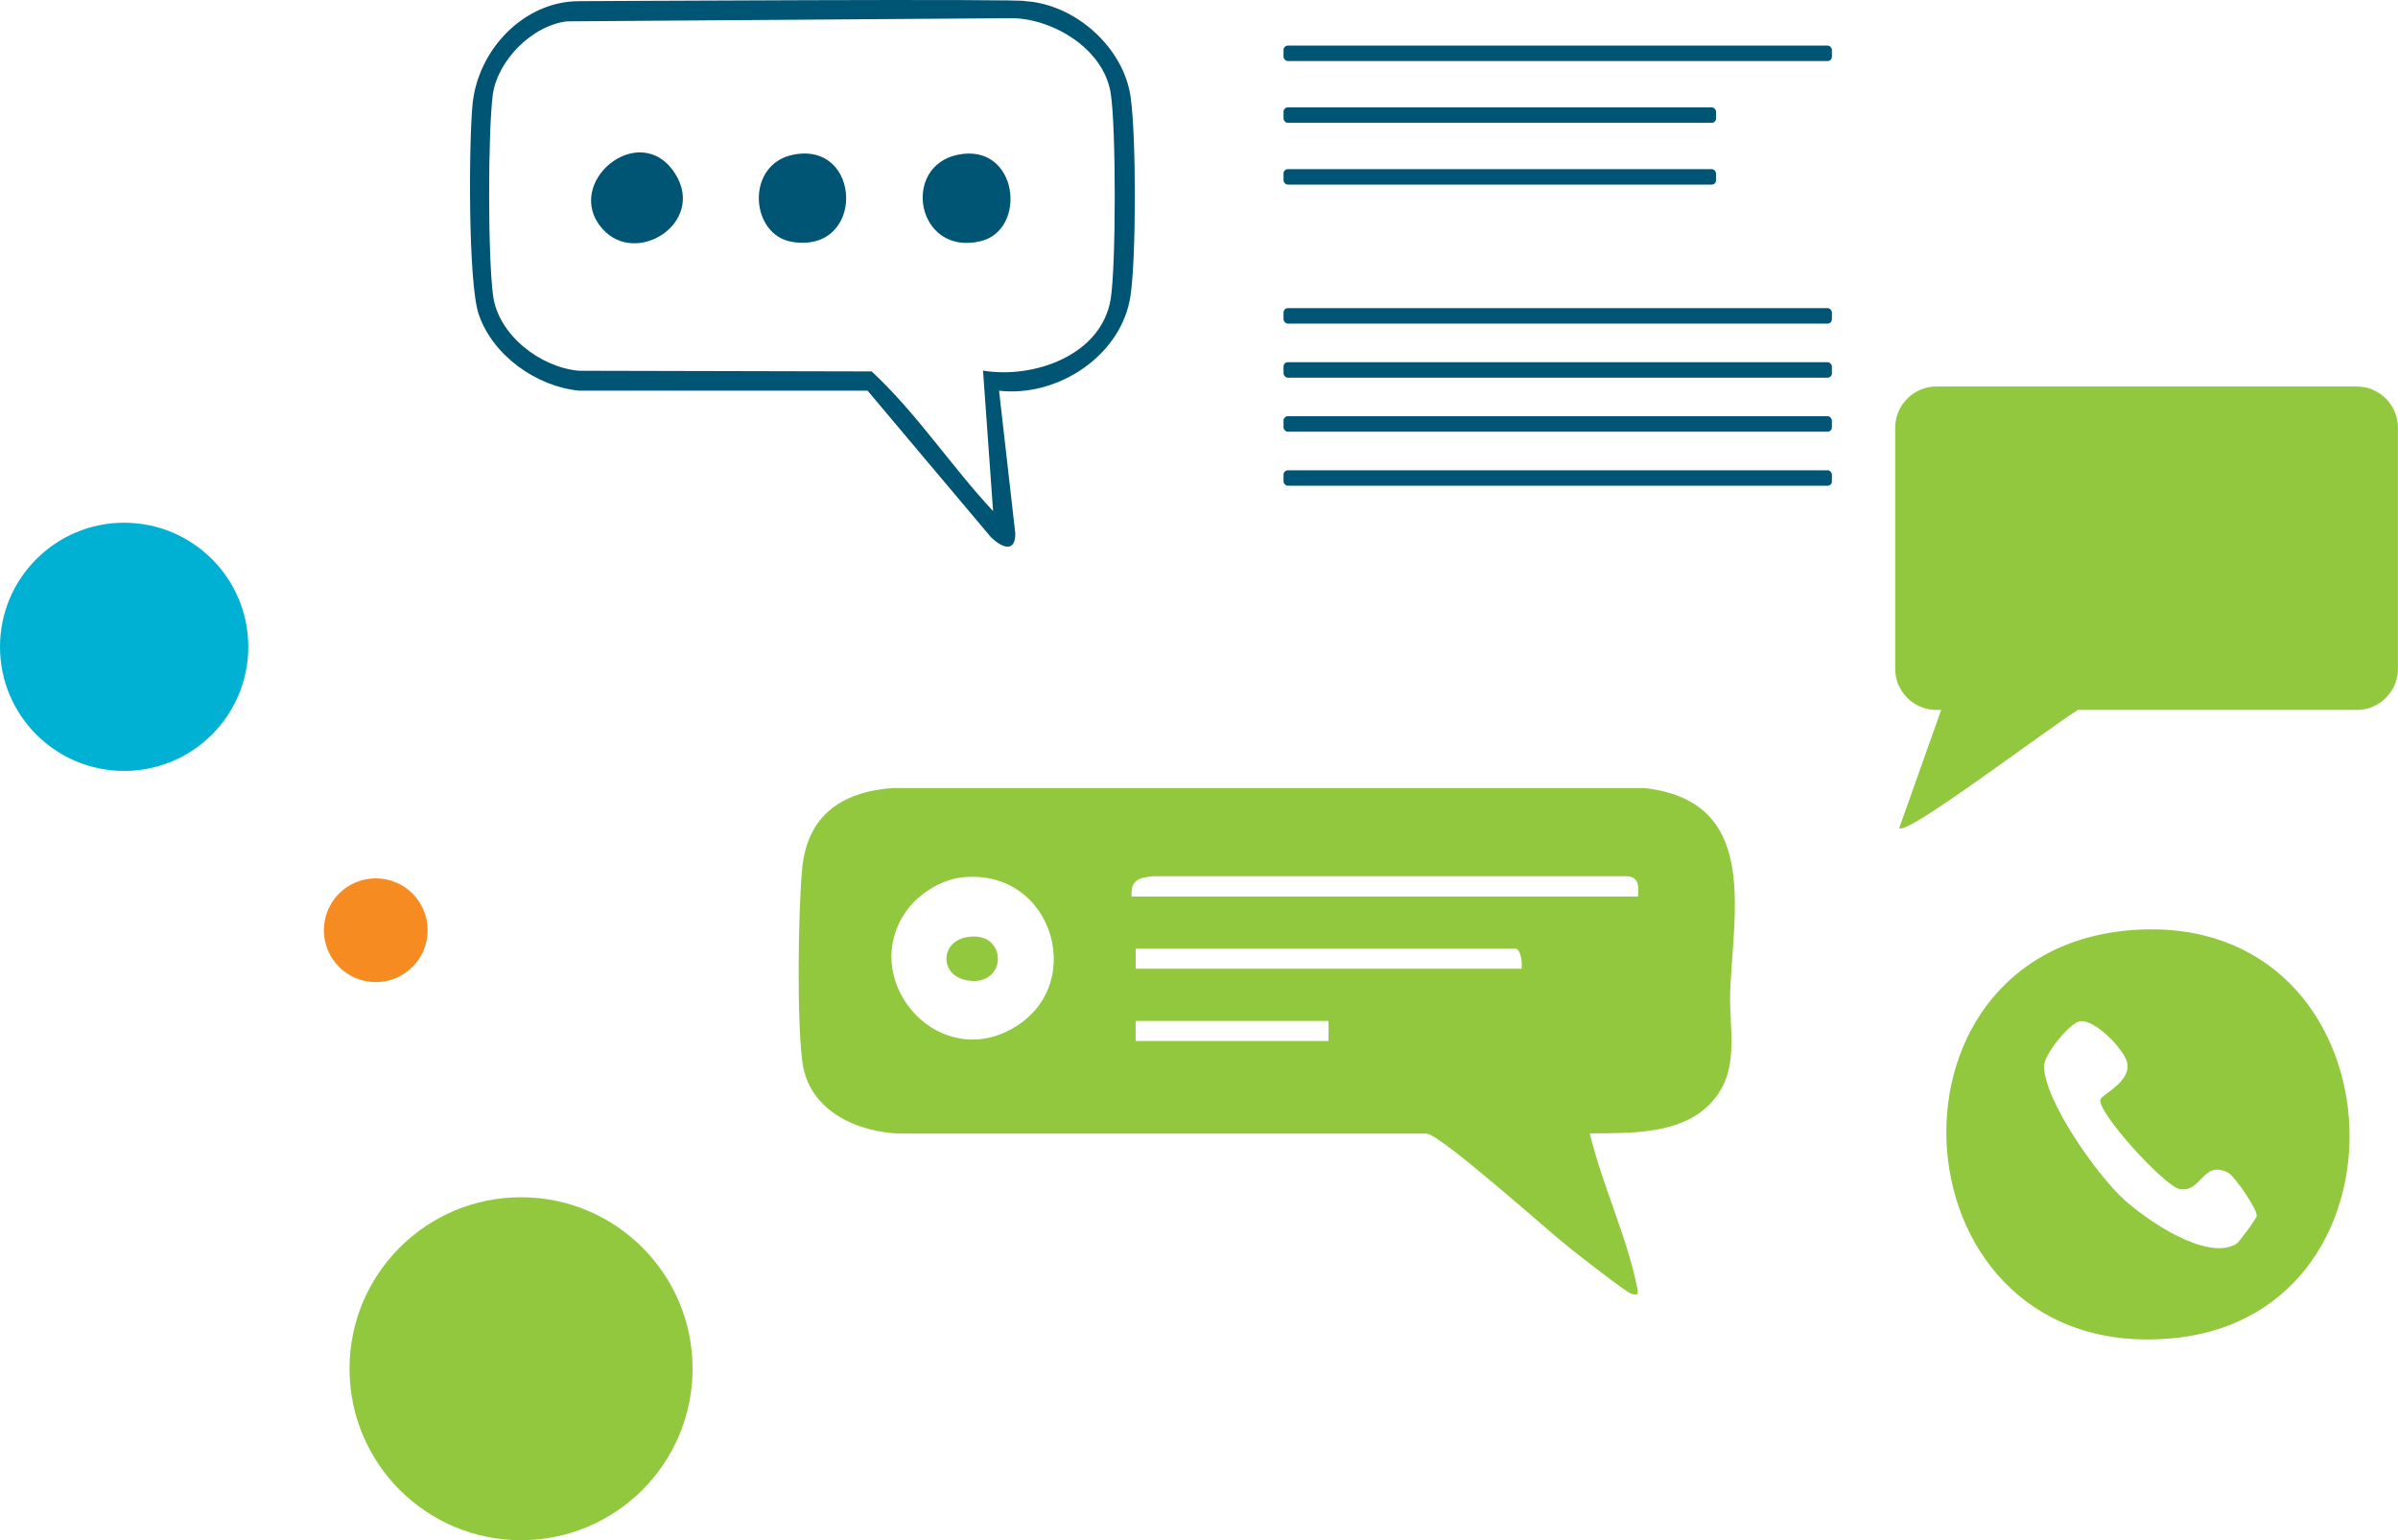 <svg xmlns="http://www.w3.org/2000/svg" id="uuid-9e9724eb-44ee-4d28-ba7c-2fda9f32f110" width="431.14" height="277.01" viewBox="0 0 431.14 277.01"><g id="uuid-73eaa0aa-7ded-41ee-830f-a29b289e7322"><circle cx="22.32" cy="116.33" r="22.32" fill="#01b1d3"></circle><circle cx="93.68" cy="246.16" r="30.84" fill="#92c83e"></circle><circle cx="67.56" cy="167.3" r="9.33" fill="#f68b22"></circle><path d="M285.83,203.83c2.15,9.07,6.81,18.88,8.55,27.92.2,1.05.15,1.19-.98.97-.89-.18-9.27-6.77-10.81-7.97-4.16-3.26-23.08-20.33-26.06-20.88h-94.64c-7.87-.23-16.43-4.16-17.61-12.73-1.04-7.56-.77-26.72-.09-34.62.84-9.71,6.88-14.06,16.26-14.8h135.15c20.58,2.29,16.09,21.62,15.48,36.45-.29,7.01,1.99,14.47-3.55,20.28-5.43,5.68-14.43,5.3-21.7,5.39ZM172.96,157.79c-3.72.4-7.8,2.97-9.95,5.97-8.64,12.04,4.74,28.24,18.1,21.7,14.83-7.25,8.55-29.47-8.15-27.67ZM294.49,161.23c.22-2.18.03-3.77-2.49-3.64,2.56,0-84.61,0-84.61,0-2.55.25-4.13.57-3.93,3.65h91.03ZM273.54,174.23c.24-.94-.14-3.61-1.08-3.61h-68.27v3.61h69.36ZM238.86,183.61h-34.68v3.61h34.68v-3.61Z" fill="#92c83e"></path><path d="M383.93,167.23c48.04-3.01,51.97,68.88,7,73.42-50.73,5.12-55.89-70.35-7-73.42ZM373.76,183.71c-1.73.48-6.32,5.91-6.26,8.12.19,6.35,9.6,19.58,14.4,23.92,3.99,3.61,14.86,11.21,20.24,7.93.32-.19,3.6-4.54,3.61-5.03.03-1.28-4.02-7.21-5.22-7.79-4.61-2.24-4.68,3.77-8.69,2.97-2.68-.53-14.78-13.74-14.21-16.07.24-.98,5.91-3.32,4.73-6.95-.75-2.33-6-7.82-8.6-7.1Z" fill="#92c83e"></path><path d="M179.62,70.27l2.92,25.66c.02,3.61-2.45,2.53-4.37.69l-22.19-26.36h-51.86c-7.7-.75-15.54-6.34-18.05-13.73-1.93-5.66-1.79-31.02-1.1-37.87C85.98,8.81,94.31.21,104.1.21c1.7,0,80.72-.47,80.24,0,8.94.54,17.64,8.26,18.93,17.18,1.02,7.04,1.02,28.68,0,35.72-1.57,10.84-13.08,18.36-23.65,17.16ZM176.73,66.65c9.07,1.52,21.26-2.71,22.95-12.8.99-5.93.99-31.27,0-37.2-1.31-7.79-10.1-13.17-17.53-13.38l-80.19.57c-6.31.71-12.62,7.14-13.38,13.34-.86,7.03-.87,29.11.08,36.05.98,7.09,8.56,12.86,15.44,13.45l52.62.12c8.15,7.58,14.25,17,21.83,25.12l-1.81-25.27Z" fill="#005474"></path><path d="M173.65,168.58c7.68-1.56,7.68,9.25,0,7.69-4.65-.94-4.65-6.74,0-7.69Z" fill="#92c83e"></path><path d="M108.32,41.16c-7.32-8.27,6.82-19.92,13.11-9.85,5.46,8.75-7.03,16.72-13.11,9.85Z" fill="#005474"></path><path d="M172.2,27.83c10.88-2.24,12.64,13.58,4.02,15.57-11.43,2.63-14.24-13.46-4.02-15.57Z" fill="#005474"></path><path d="M142.58,27.83c12.43-2.54,13.08,17.76-.12,15.68-7.61-1.2-8.5-13.92.12-15.68Z" fill="#005474"></path><rect x="230.77" y="8.2" width="98.59" height="2.78" rx=".77" ry=".77" fill="#005474"></rect><rect x="230.77" y="55.42" width="98.59" height="2.78" rx=".77" ry=".77" fill="#005474"></rect><rect x="230.77" y="65.14" width="98.59" height="2.78" rx=".77" ry=".77" fill="#005474"></rect><rect x="230.77" y="74.86" width="98.59" height="2.78" rx=".77" ry=".77" fill="#005474"></rect><rect x="230.77" y="84.58" width="98.59" height="2.78" rx=".77" ry=".77" fill="#005474"></rect><rect x="230.77" y="19.31" width="77.76" height="2.78" rx=".77" ry=".77" fill="#005474"></rect><rect x="230.77" y="30.42" width="77.76" height="2.78" rx=".77" ry=".77" fill="#005474"></rect><path d="M423.73,69.51h-75.59c-4.07,0-7.4,3.33-7.4,7.4v43.37c0,4.07,3.33,7.4,7.4,7.4h.87l-7.55,21.26c1.34,1.35,24.99-16.66,32.11-21.26h50.16c4.07,0,7.4-3.33,7.4-7.4v-43.37c0-4.07-3.33-7.4-7.4-7.4Z" fill="#92c83e"></path></g></svg>